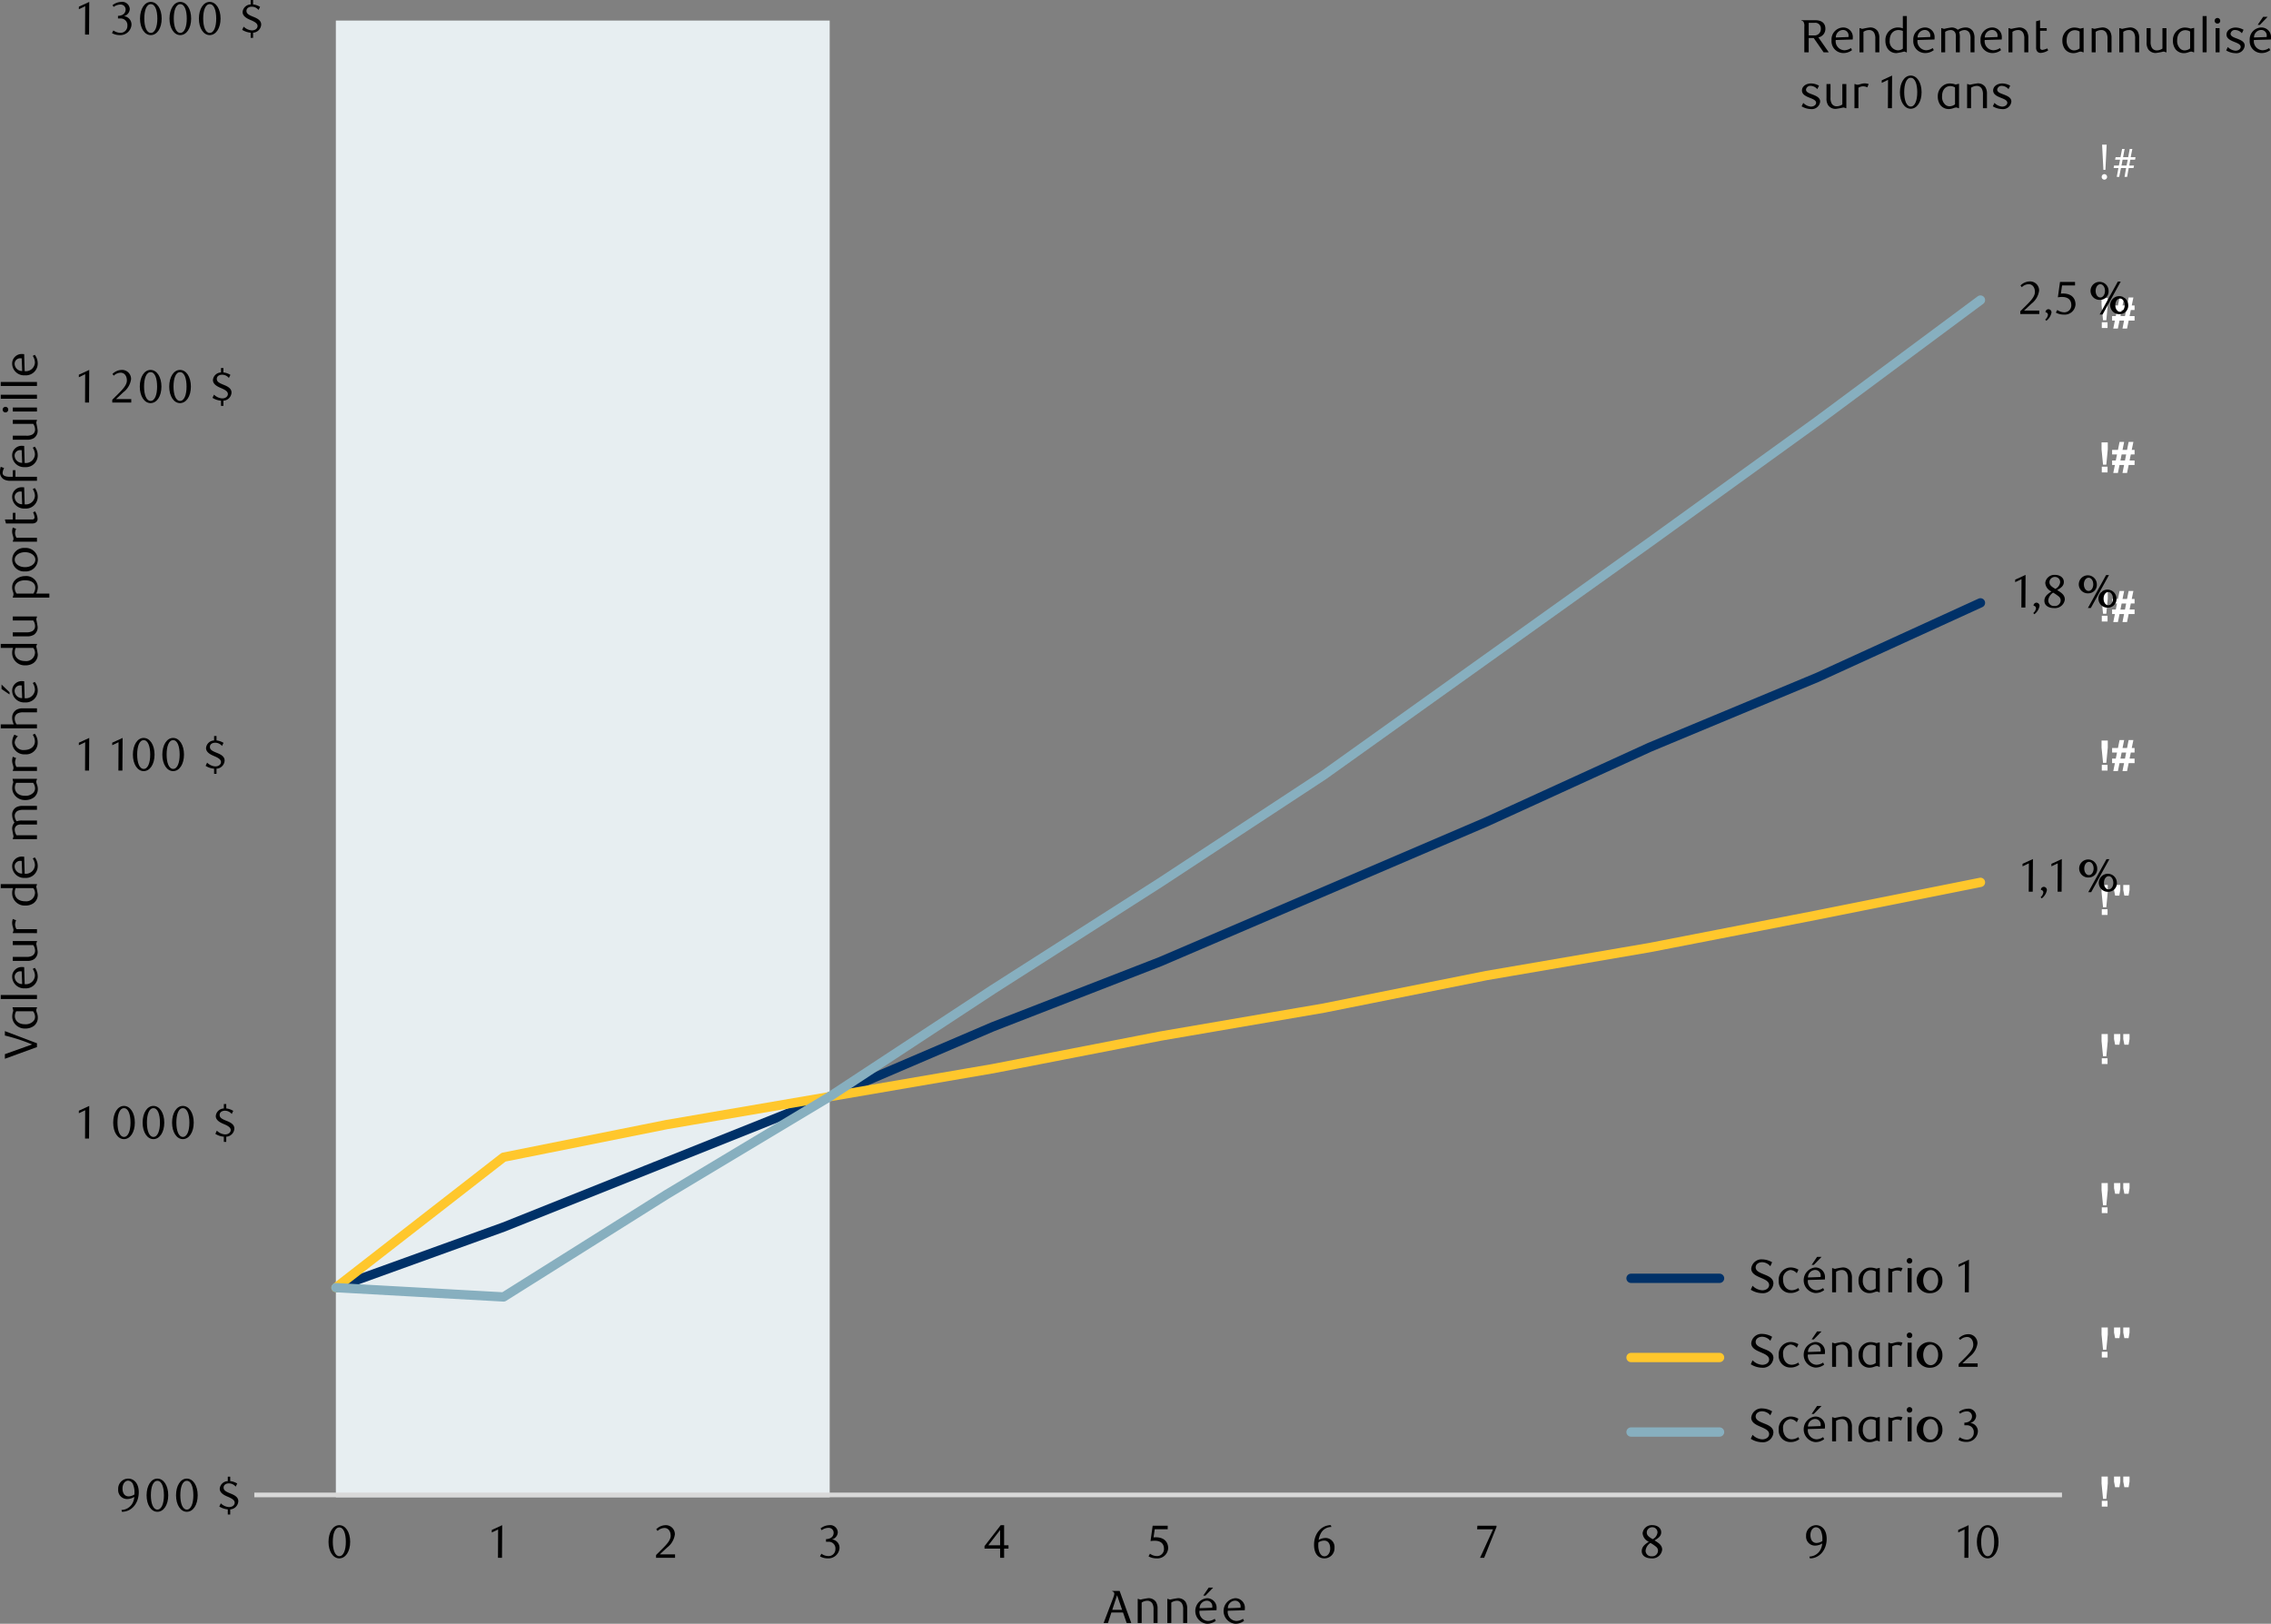 <svg id="Layer_1" data-name="Layer 1" xmlns="http://www.w3.org/2000/svg" viewBox="0 0 487.451 348.576"><rect x="0" y="0" width="487.451" height="348.576" fill="#808080" stroke="none"/><polygon points="72.088 4.416 108.088 4.416 143.088 4.416 178.088 4.416 178.088 321.416 143.088 321.416 108.088 321.416 72.088 321.416 72.088 4.416" style="fill:#e7eef1"/><line x1="54.588" y1="320.916" x2="442.588" y2="320.916" style="fill:none;stroke:#d9d9d9;stroke-linejoin:round"/><polyline points="72.088 276.416 108.088 263.416 143.088 249.416 178.088 235.416 213.088 220.416 249.088 206.416 284.088 191.416 319.088 176.416 354.088 160.416 390.088 145.416 425.088 129.416" style="fill:none;stroke:#003168;stroke-linecap:round;stroke-linejoin:round;stroke-width:2px"/><polyline points="72.088 276.416 108.088 248.416 143.088 241.416 178.088 235.416 213.088 229.416 249.088 222.416 284.088 216.416 319.088 209.416 354.088 203.416 390.088 196.416 425.088 189.416" style="fill:none;stroke:#ffc72c;stroke-linecap:round;stroke-linejoin:round;stroke-width:2px"/><polyline points="72.088 276.416 108.088 278.416 143.088 256.416 178.088 235.416 213.088 212.416 249.088 189.416 284.088 166.416 319.088 141.416 354.088 116.416 390.088 90.416 425.088 64.416" style="fill:none;stroke:#87afbf;stroke-linecap:round;stroke-linejoin:round;stroke-width:2px"/><path d="M457.313,327.339l-.321-3.27v-1.511h1.336v1.511l-.316,3.27ZM457.045,329v-1.234h1.235V329Z" transform="translate(-5.912 -5.584)" style="fill:#fff"/><path d="M459.906,324.848l-.233-1.2v-1.089h1.345v1.089l-.2,1.2Zm1.982,0-.233-1.2v-1.089H463v1.089l-.2,1.2Z" transform="translate(-5.912 -5.584)" style="fill:#fff"/><path d="M457.313,295.339l-.321-3.27v-1.511h1.336v1.511l-.316,3.27ZM457.045,297v-1.234h1.235V297Z" transform="translate(-5.912 -5.584)" style="fill:#fff"/><path d="M459.906,292.848l-.233-1.2v-1.089h1.345v1.089l-.2,1.2Zm1.982,0-.233-1.2v-1.089H463v1.089l-.2,1.2Z" transform="translate(-5.912 -5.584)" style="fill:#fff"/><path d="M457.313,264.339l-.321-3.27v-1.511h1.336v1.511l-.316,3.27ZM457.045,266v-1.234h1.235V266Z" transform="translate(-5.912 -5.584)" style="fill:#fff"/><path d="M459.906,261.848l-.233-1.2v-1.089h1.345v1.089l-.2,1.2Zm1.982,0-.233-1.2v-1.089H463v1.089l-.2,1.2Z" transform="translate(-5.912 -5.584)" style="fill:#fff"/><path d="M457.313,232.339l-.321-3.27v-1.511h1.336v1.511l-.316,3.27ZM457.045,234v-1.234h1.235V234Z" transform="translate(-5.912 -5.584)" style="fill:#fff"/><path d="M459.906,229.848l-.233-1.2v-1.089h1.345v1.089l-.2,1.2Zm1.982,0-.233-1.2v-1.089H463v1.089l-.2,1.2Z" transform="translate(-5.912 -5.584)" style="fill:#fff"/><path d="M457.313,200.339l-.321-3.27v-1.511h1.336v1.511l-.316,3.27ZM457.045,202v-1.234h1.235V202Z" transform="translate(-5.912 -5.584)" style="fill:#fff"/><path d="M459.906,197.848l-.233-1.2v-1.089h1.345v1.089l-.2,1.2Zm1.982,0-.233-1.2v-1.089H463v1.089l-.2,1.2Z" transform="translate(-5.912 -5.584)" style="fill:#fff"/><path d="M457.313,169.339l-.321-3.27v-1.511h1.336v1.511l-.316,3.27ZM457.045,171v-1.235h1.235V171Z" transform="translate(-5.912 -5.584)" style="fill:#fff"/><path d="M459.857,169.4h-.6v-.967h.791l.263-1.3H459.26v-.971h1.253l.346-1.714h.985l-.347,1.714h.971l.339-1.714h1.019l-.351,1.714h.606v.971h-.805l-.263,1.3h1.068v.967h-1.266l-.347,1.714h-.98l.338-1.714h-.975l-.347,1.714h-.993Zm1.447-2.263-.26,1.3h.976l.254-1.3Z" transform="translate(-5.912 -5.584)" style="fill:#fff"/><path d="M457.313,137.339l-.321-3.27v-1.511h1.336v1.511l-.316,3.27ZM457.045,139v-1.235h1.235V139Z" transform="translate(-5.912 -5.584)" style="fill:#fff"/><path d="M459.857,137.4h-.6v-.967h.791l.263-1.3H459.26v-.971h1.253l.346-1.714h.985l-.347,1.714h.971l.339-1.714h1.019l-.351,1.714h.606v.971h-.805l-.263,1.3h1.068v.967h-1.266l-.347,1.714h-.98l.338-1.714h-.975l-.347,1.714h-.993Zm1.447-2.263-.26,1.3h.976l.254-1.3Z" transform="translate(-5.912 -5.584)" style="fill:#fff"/><path d="M457.313,105.339l-.321-3.27v-1.511h1.336v1.511l-.316,3.27ZM457.045,107v-1.235h1.235V107Z" transform="translate(-5.912 -5.584)" style="fill:#fff"/><path d="M459.857,105.4h-.6v-.967h.791l.263-1.3H459.26v-.971h1.253l.346-1.714h.985l-.347,1.714h.971l.339-1.714h1.019l-.351,1.714h.606v.971h-.805l-.263,1.3h1.068v.967h-1.266l-.347,1.714h-.98l.338-1.714h-.975l-.347,1.714h-.993Zm1.447-2.263-.26,1.3h.976l.254-1.3Z" transform="translate(-5.912 -5.584)" style="fill:#fff"/><path d="M457.313,74.339l-.321-3.27V69.558h1.336v1.511l-.316,3.27ZM457.045,76V74.765h1.235V76Z" transform="translate(-5.912 -5.584)" style="fill:#fff"/><path d="M459.857,74.4h-.6v-.967h.791l.263-1.3H459.26v-.971h1.253l.346-1.714h.985l-.347,1.714h.971l.339-1.714h1.019l-.351,1.714h.606v.971h-.805l-.263,1.3h1.068V74.4h-1.266l-.347,1.714h-.98l.338-1.714h-.975L460.5,76.11h-.993Zm1.447-2.263-.26,1.3h.976l.254-1.3Z" transform="translate(-5.912 -5.584)" style="fill:#fff"/><path d="M457.6,44.15a.577.577,0,0,1-.581-.59.591.591,0,0,1,.581-.6.6.6,0,0,1,.579.6A.582.582,0,0,1,457.6,44.15Zm.219-2.1h-.429l-.281-5.407h.98Z" transform="translate(-5.912 -5.584)" style="fill:#fff"/><path d="M464.191,39.862h-1.019l-.231,1.26h1.02l-.109.529h-1.03l-.34,1.9h-.56l.34-1.9h-1.1l-.38,1.9h-.53l.36-1.9h-1.029l.09-.529h1.039l.25-1.26H459.9l.111-.529h1.048l.34-1.77h.54l-.33,1.77h1.1l.33-1.77h.56l-.35,1.77h1.029Zm-2.678,0-.241,1.26h1.09l.25-1.26Z" transform="translate(-5.912 -5.584)" style="fill:#fff"/><path d="M31.977,329.73a2.782,2.782,0,0,0,2.4-1.489,3.461,3.461,0,0,0,.36-1.319,2.96,2.96,0,0,1-1.509.459,1.914,1.914,0,0,1-1.949-2.078,2.176,2.176,0,0,1,2.159-2.309c1.109,0,2.259.889,2.259,2.928,0,2.419-1.57,4.2-3.6,4.2Zm2.8-3.709a4.261,4.261,0,0,0-.279-1.688,1.207,1.207,0,0,0-1.1-.89c-.609,0-1.189.64-1.189,1.67,0,1.129.549,1.7,1.319,1.7a2.446,2.446,0,0,0,1.239-.41C34.775,326.262,34.775,326.162,34.775,326.021Z" transform="translate(-5.912 -5.584)"/><path d="M39.686,330.12c-1.32,0-2.309-1.479-2.309-3.538,0-2.089.979-3.588,2.309-3.588,1.349,0,2.338,1.5,2.338,3.578S41.035,330.12,39.686,330.12Zm.01-6.646c-.93,0-1.4,1.329-1.4,3.088s.49,3.088,1.4,3.088,1.4-1.339,1.4-3.068C41.1,324.812,40.625,323.474,39.7,323.474Z" transform="translate(-5.912 -5.584)"/><path d="M46.005,330.12c-1.319,0-2.308-1.479-2.308-3.538,0-2.089.979-3.588,2.308-3.588,1.35,0,2.339,1.5,2.339,3.578S47.355,330.12,46.005,330.12Zm.011-6.646c-.93,0-1.4,1.329-1.4,3.088s.49,3.088,1.4,3.088,1.4-1.339,1.4-3.068C47.415,324.812,46.945,323.474,46.016,323.474Z" transform="translate(-5.912 -5.584)"/><path d="M56.505,324.723a1.905,1.905,0,0,0-1.449-.7c-.64,0-1.15.321-1.15.9,0,.62.53.88,1.4,1.239.849.34,1.758.75,1.758,1.69a1.839,1.839,0,0,1-1.738,1.748v1.109h-.52V329.6a4.021,4.021,0,0,1-1.819-.61l.32-.689a2.768,2.768,0,0,0,1.749.809c.789,0,1.229-.46,1.229-.939s-.42-.839-1.469-1.279c-.8-.33-1.739-.82-1.739-1.719a1.777,1.777,0,0,1,1.729-1.63v-.959h.52v.949a3.633,3.633,0,0,1,1.5.52Z" transform="translate(-5.912 -5.584)"/><path d="M24.167,250l.029-6.086-1.359.648v-.539l2.229-1.029L25.026,250Z" transform="translate(-5.912 -5.584)"/><path d="M32.515,250.12c-1.319,0-2.308-1.479-2.308-3.538,0-2.089.979-3.588,2.308-3.588,1.35,0,2.339,1.5,2.339,3.578S33.865,250.12,32.515,250.12Zm.01-6.646c-.929,0-1.4,1.329-1.4,3.088s.49,3.088,1.4,3.088,1.4-1.339,1.4-3.068C33.924,244.812,33.455,243.474,32.525,243.474Z" transform="translate(-5.912 -5.584)"/><path d="M38.835,250.12c-1.319,0-2.309-1.479-2.309-3.538,0-2.089.98-3.588,2.309-3.588,1.35,0,2.339,1.5,2.339,3.578S40.185,250.12,38.835,250.12Zm.01-6.646c-.929,0-1.4,1.329-1.4,3.088s.49,3.088,1.4,3.088,1.4-1.339,1.4-3.068C40.244,244.812,39.774,243.474,38.845,243.474Z" transform="translate(-5.912 -5.584)"/><path d="M45.155,250.12c-1.32,0-2.309-1.479-2.309-3.538,0-2.089.98-3.588,2.309-3.588,1.349,0,2.339,1.5,2.339,3.578S46.5,250.12,45.155,250.12Zm.01-6.646c-.93,0-1.4,1.329-1.4,3.088s.489,3.088,1.4,3.088,1.4-1.339,1.4-3.068C46.564,244.812,46.094,243.474,45.165,243.474Z" transform="translate(-5.912 -5.584)"/><path d="M55.654,244.723a1.9,1.9,0,0,0-1.449-.7c-.64,0-1.149.321-1.149.9,0,.62.529.88,1.4,1.239.85.34,1.759.75,1.759,1.69a1.84,1.84,0,0,1-1.739,1.748v1.109h-.52V249.6a4.021,4.021,0,0,1-1.819-.61l.32-.689a2.772,2.772,0,0,0,1.749.809c.79,0,1.23-.46,1.23-.939s-.42-.839-1.47-1.279c-.8-.33-1.739-.82-1.739-1.719a1.778,1.778,0,0,1,1.729-1.63v-.959h.52v.949a3.633,3.633,0,0,1,1.5.52Z" transform="translate(-5.912 -5.584)"/><path d="M24.167,171l.029-6.086-1.359.649v-.54l2.229-1.029L25.026,171Z" transform="translate(-5.912 -5.584)"/><path d="M31.326,171l.03-6.086L30,165.563v-.54l2.229-1.029L32.186,171Z" transform="translate(-5.912 -5.584)"/><path d="M36.745,171.12c-1.319,0-2.308-1.479-2.308-3.538,0-2.089.979-3.588,2.308-3.588,1.35,0,2.339,1.5,2.339,3.578S38.1,171.12,36.745,171.12Zm.01-6.646c-.929,0-1.4,1.329-1.4,3.088s.49,3.088,1.4,3.088,1.4-1.339,1.4-3.068C38.154,165.813,37.685,164.474,36.755,164.474Z" transform="translate(-5.912 -5.584)"/><path d="M43.065,171.12c-1.319,0-2.309-1.479-2.309-3.538,0-2.089.98-3.588,2.309-3.588,1.35,0,2.339,1.5,2.339,3.578S44.415,171.12,43.065,171.12Zm.01-6.646c-.929,0-1.4,1.329-1.4,3.088s.49,3.088,1.4,3.088,1.4-1.339,1.4-3.068C44.474,165.813,44,164.474,43.075,164.474Z" transform="translate(-5.912 -5.584)"/><path d="M53.564,165.723a1.9,1.9,0,0,0-1.449-.7c-.639,0-1.149.32-1.149.9,0,.619.53.879,1.4,1.239.85.34,1.759.75,1.759,1.689a1.84,1.84,0,0,1-1.739,1.749v1.109h-.52V170.6a4.048,4.048,0,0,1-1.819-.609l.32-.69a2.767,2.767,0,0,0,1.749.809c.79,0,1.23-.459,1.23-.939s-.42-.839-1.47-1.279c-.8-.33-1.739-.82-1.739-1.719a1.778,1.778,0,0,1,1.729-1.63v-.959h.52v.95a3.608,3.608,0,0,1,1.5.519Z" transform="translate(-5.912 -5.584)"/><path d="M24.167,92l.029-6.086-1.359.649v-.54l2.229-1.029L25.026,92Z" transform="translate(-5.912 -5.584)"/><path d="M30.007,92v-.6l1.319-1.309c1.1-1.09,1.819-1.949,1.819-2.828,0-.96-.51-1.669-1.329-1.669a2.144,2.144,0,0,0-1.48.639l-.289-.359a2.87,2.87,0,0,1,2.018-.88,1.93,1.93,0,0,1,1.979,1.989,4.267,4.267,0,0,1-1.659,2.808L30.806,91.26h3.278V92Z" transform="translate(-5.912 -5.584)"/><path d="M38.225,92.12c-1.319,0-2.308-1.479-2.308-3.538,0-2.089.979-3.588,2.308-3.588,1.35,0,2.339,1.5,2.339,3.578S39.575,92.12,38.225,92.12Zm.01-6.646c-.929,0-1.4,1.329-1.4,3.088s.49,3.088,1.4,3.088,1.4-1.339,1.4-3.068C39.634,86.813,39.165,85.474,38.235,85.474Z" transform="translate(-5.912 -5.584)"/><path d="M44.545,92.12c-1.319,0-2.309-1.479-2.309-3.538,0-2.089.98-3.588,2.309-3.588,1.35,0,2.339,1.5,2.339,3.578S45.9,92.12,44.545,92.12Zm.01-6.646c-.93,0-1.4,1.329-1.4,3.088s.49,3.088,1.4,3.088,1.4-1.339,1.4-3.068C45.954,86.813,45.484,85.474,44.555,85.474Z" transform="translate(-5.912 -5.584)"/><path d="M55.044,86.723a1.9,1.9,0,0,0-1.449-.7c-.639,0-1.149.32-1.149.9,0,.619.53.879,1.4,1.239.85.34,1.759.75,1.759,1.689A1.84,1.84,0,0,1,53.865,91.6v1.109h-.52V91.6a4.048,4.048,0,0,1-1.819-.609l.32-.69a2.767,2.767,0,0,0,1.749.809c.79,0,1.23-.459,1.23-.939s-.42-.839-1.47-1.279c-.8-.33-1.739-.82-1.739-1.719a1.778,1.778,0,0,1,1.729-1.63v-.959h.52v.95a3.608,3.608,0,0,1,1.5.519Z" transform="translate(-5.912 -5.584)"/><path d="M24.167,13,24.2,6.914l-1.359.649v-.54l2.229-1.029L25.026,13Z" transform="translate(-5.912 -5.584)"/><path d="M34.134,10.951a2.4,2.4,0,0,1-2.528,2.169,3.3,3.3,0,0,1-1.659-.43l.3-.569a2.69,2.69,0,0,0,1.559.509,1.461,1.461,0,0,0,1.449-1.5,1.432,1.432,0,0,0-1.489-1.579h-.53v-.56c.959-.03,1.639-.5,1.639-1.389a1.056,1.056,0,0,0-1.109-1.04,2.463,2.463,0,0,0-1.459.51l-.241-.38a3.193,3.193,0,0,1,1.87-.7,1.619,1.619,0,0,1,1.829,1.529,1.635,1.635,0,0,1-1.27,1.529A1.8,1.8,0,0,1,34.134,10.951Z" transform="translate(-5.912 -5.584)"/><path d="M38.275,13.12c-1.319,0-2.309-1.479-2.309-3.538,0-2.089.98-3.588,2.309-3.588,1.35,0,2.339,1.5,2.339,3.578S39.625,13.12,38.275,13.12Zm.01-6.646c-.93,0-1.4,1.329-1.4,3.088s.489,3.088,1.4,3.088,1.4-1.339,1.4-3.068C39.684,7.813,39.214,6.474,38.285,6.474Z" transform="translate(-5.912 -5.584)"/><path d="M44.6,13.12c-1.319,0-2.308-1.479-2.308-3.538,0-2.089.979-3.588,2.308-3.588,1.35,0,2.339,1.5,2.339,3.578S45.945,13.12,44.6,13.12Zm.01-6.646c-.929,0-1.4,1.329-1.4,3.088s.49,3.088,1.4,3.088S46,11.311,46,9.582C46,7.813,45.535,6.474,44.605,6.474Z" transform="translate(-5.912 -5.584)"/><path d="M50.915,13.12c-1.319,0-2.309-1.479-2.309-3.538,0-2.089.98-3.588,2.309-3.588,1.35,0,2.339,1.5,2.339,3.578S52.265,13.12,50.915,13.12Zm.01-6.646c-.929,0-1.4,1.329-1.4,3.088s.49,3.088,1.4,3.088,1.4-1.339,1.4-3.068C52.324,7.813,51.854,6.474,50.925,6.474Z" transform="translate(-5.912 -5.584)"/><path d="M61.414,7.723a1.905,1.905,0,0,0-1.449-.7c-.64,0-1.15.32-1.15.9,0,.619.53.879,1.4,1.239.849.34,1.759.75,1.759,1.689A1.84,1.84,0,0,1,60.235,12.6v1.109h-.52V12.6a4.044,4.044,0,0,1-1.819-.609l.32-.69a2.762,2.762,0,0,0,1.749.809c.789,0,1.229-.459,1.229-.939s-.42-.839-1.469-1.279c-.8-.33-1.739-.82-1.739-1.719a1.777,1.777,0,0,1,1.729-1.63V5.584h.52v.95a3.618,3.618,0,0,1,1.5.519Z" transform="translate(-5.912 -5.584)"/><path d="M78.734,340.12c-1.319,0-2.308-1.479-2.308-3.538,0-2.089.979-3.588,2.308-3.588,1.35,0,2.339,1.5,2.339,3.578S80.084,340.12,78.734,340.12Zm.011-6.646c-.93,0-1.4,1.329-1.4,3.088s.49,3.088,1.4,3.088,1.4-1.339,1.4-3.068C80.144,334.812,79.674,333.474,78.745,333.474Z" transform="translate(-5.912 -5.584)"/><path d="M112.8,340l.03-6.086-1.359.648v-.539l2.229-1.029-.04,7.006Z" transform="translate(-5.912 -5.584)"/><path d="M146.728,340v-.6l1.319-1.309c1.1-1.089,1.819-1.948,1.819-2.828,0-.96-.51-1.669-1.329-1.669a2.142,2.142,0,0,0-1.479.639l-.29-.36a2.873,2.873,0,0,1,2.019-.879,1.93,1.93,0,0,1,1.979,1.988,4.268,4.268,0,0,1-1.66,2.809l-1.579,1.469h3.279V340Z" transform="translate(-5.912 -5.584)"/><path d="M186.106,337.951a2.4,2.4,0,0,1-2.528,2.169,3.308,3.308,0,0,1-1.659-.431l.3-.568a2.684,2.684,0,0,0,1.559.51,1.462,1.462,0,0,0,1.449-1.5,1.431,1.431,0,0,0-1.489-1.579h-.53v-.56c.959-.029,1.639-.5,1.639-1.388a1.055,1.055,0,0,0-1.109-1.041,2.463,2.463,0,0,0-1.459.51l-.24-.38a3.188,3.188,0,0,1,1.869-.7,1.618,1.618,0,0,1,1.829,1.529,1.637,1.637,0,0,1-1.27,1.53A1.794,1.794,0,0,1,186.106,337.951Z" transform="translate(-5.912 -5.584)"/><path d="M221.438,338.031V340h-.86v-1.969H217.23v-.54l3.478-4.5h.73v4.318h.939v.719Zm-.86-4-2.529,3.279h2.529Z" transform="translate(-5.912 -5.584)"/><path d="M256.548,333.863H253.77l-.26,1.749c.15-.009.3-.02.44-.02,2.118,0,2.7,1.3,2.7,2.34a2.313,2.313,0,0,1-2.508,2.188,3.453,3.453,0,0,1-1.709-.431l.309-.568a2.66,2.66,0,0,0,1.55.51,1.493,1.493,0,0,0,1.459-1.52c0-1.429-1.05-1.779-2.02-1.779a5.607,5.607,0,0,0-.869.08l.46-3.3h3.228Z" transform="translate(-5.912 -5.584)"/><path d="M291.68,333.384a2.524,2.524,0,0,0-2.309,1.459,3.951,3.951,0,0,0-.42,1.319,2.96,2.96,0,0,1,1.479-.42,1.922,1.922,0,0,1,1.92,2.1,2.161,2.161,0,0,1-2.169,2.278c-1.23,0-2.22-.9-2.22-2.929,0-2.428,1.58-4.2,3.6-4.2Zm-2.809,3.878a4.218,4.218,0,0,0,.231,1.478c.25.63.638.94,1.088.94.64,0,1.24-.649,1.24-1.668,0-1.141-.53-1.709-1.28-1.709a2.461,2.461,0,0,0-1.239.369A3.805,3.805,0,0,0,288.871,337.262Z" transform="translate(-5.912 -5.584)"/><path d="M324.472,340h-.88l2.789-6.117h-3.418l.059-.77h4.1v.271Z" transform="translate(-5.912 -5.584)"/><path d="M358.483,334.7a1.966,1.966,0,0,1,2.089-1.709c1.06,0,1.9.59,1.9,1.52,0,.859-.659,1.3-1.439,1.748l.2.12c.691.44,1.45.919,1.45,1.9a2.121,2.121,0,0,1-2.319,1.839c-1.109,0-2.069-.52-2.069-1.559,0-1.09.97-1.62,1.519-2.009A2.167,2.167,0,0,1,358.483,334.7Zm.64,3.738a1.218,1.218,0,0,0,1.319,1.239,1.239,1.239,0,0,0,1.35-1.239,1.1,1.1,0,0,0-.431-.82,7.554,7.554,0,0,0-1.2-.809A2.275,2.275,0,0,0,359.123,338.441Zm2.559-3.888a1.15,1.15,0,0,0-.241-.7,1.088,1.088,0,0,0-.879-.411,1.136,1.136,0,0,0-.83.321,1.082,1.082,0,0,0-.349.84c0,.628.58.988,1.109,1.308l.16.09A1.836,1.836,0,0,0,361.682,334.553Z" transform="translate(-5.912 -5.584)"/><path d="M394.274,339.73a2.785,2.785,0,0,0,2.4-1.489,3.48,3.48,0,0,0,.36-1.319,2.966,2.966,0,0,1-1.51.459,1.914,1.914,0,0,1-1.948-2.078,2.175,2.175,0,0,1,2.158-2.309c1.11,0,2.259.889,2.259,2.928,0,2.419-1.568,4.2-3.6,4.2Zm2.8-3.709a4.259,4.259,0,0,0-.28-1.688,1.206,1.206,0,0,0-1.1-.89c-.609,0-1.188.64-1.188,1.67,0,1.129.549,1.7,1.318,1.7a2.452,2.452,0,0,0,1.24-.41C397.073,336.262,397.073,336.162,397.073,336.021Z" transform="translate(-5.912 -5.584)"/><path d="M427.553,340l.029-6.086-1.359.648v-.539l2.229-1.029-.04,7.006Z" transform="translate(-5.912 -5.584)"/><path d="M432.541,340.12c-1.319,0-2.309-1.479-2.309-3.538,0-2.089.98-3.588,2.309-3.588,1.35,0,2.339,1.5,2.339,3.578S433.891,340.12,432.541,340.12Zm.011-6.646c-.93,0-1.4,1.329-1.4,3.088s.49,3.088,1.4,3.088,1.4-1.339,1.4-3.068C433.95,334.812,433.48,333.474,432.552,333.474Z" transform="translate(-5.912 -5.584)"/><path d="M13.847,229.542v.819L6.961,232.87v-.989l5.847-2.089a38.757,38.757,0,0,0-5.847-1.909v-.949Z" transform="translate(-5.912 -5.584)"/><path d="M13.847,221.822v.141a.932.932,0,0,0-.15.49c0,.409.33.8.33,1.528a2.255,2.255,0,0,1-.819,1.82,3.053,3.053,0,0,1-1.879.58,2.733,2.733,0,0,1-2.289-1.09,2.438,2.438,0,0,1-.5-1.5,3.789,3.789,0,0,1,.23-1.229l-.17-.74ZM9.1,223.7c0,.91.69,1.76,2.159,1.76a2.262,2.262,0,0,0,1.868-.72,1.4,1.4,0,0,0,.311-.909,1.974,1.974,0,0,0-.42-1.15H9.39A2.016,2.016,0,0,0,9.1,223.7Z" transform="translate(-5.912 -5.584)"/><path d="M13.847,219.182v.859H6.071v-.859Z" transform="translate(-5.912 -5.584)"/><path d="M11.208,216.852a1.94,1.94,0,0,0,2.2-1.86,2.644,2.644,0,0,0-.469-1.41l.439-.229a3,3,0,0,1,.63,1.918,2.539,2.539,0,0,1-2.738,2.479,2.558,2.558,0,0,1-2.749-2.459,2.048,2.048,0,0,1,2.219-2.107c.1,0,.26.009.36.019Zm-.859-2.749a1.181,1.181,0,0,0-1.3,1.159,1.594,1.594,0,0,0,1.619,1.569l-.1-2.719A1.882,1.882,0,0,0,10.349,214.1Z" transform="translate(-5.912 -5.584)"/><path d="M13.847,207.6v.129a1.2,1.2,0,0,0-.15.53,14.412,14.412,0,0,1,.29,1.54,1.906,1.906,0,0,1-.77,1.7,2.565,2.565,0,0,1-1.509.36H8.66V211h2.9a2.458,2.458,0,0,0,1.279-.25,1.2,1.2,0,0,0,.6-1.07,2.153,2.153,0,0,0-.391-1.219H8.66V207.6Z" transform="translate(-5.912 -5.584)"/><path d="M9.37,203.143a2.143,2.143,0,0,0-.22.888,2,2,0,0,0,.309,1.02h4.388v.849H8.66v-.129a1.079,1.079,0,0,0,.15-.53c0-.409-.29-.87-.29-1.55a2.763,2.763,0,0,1,.14-.838Z" transform="translate(-5.912 -5.584)"/><path d="M13.847,195.383v.14a.838.838,0,0,0-.15.47,12.986,12.986,0,0,1,.32,1.6,2.224,2.224,0,0,1-.919,1.888,2.964,2.964,0,0,1-1.769.5A2.677,2.677,0,0,1,8.52,197.3a2.953,2.953,0,0,1,.19-1.061H6.071v-.859Zm-4.587.859a2.58,2.58,0,0,0-.19.93c0,1.01.709,1.89,2.248,1.89a1.887,1.887,0,0,0,2.109-1.769,1.722,1.722,0,0,0-.369-1.051Z" transform="translate(-5.912 -5.584)"/><path d="M11.208,193.142a1.94,1.94,0,0,0,2.2-1.86,2.639,2.639,0,0,0-.469-1.409l.439-.229a3,3,0,0,1,.63,1.918,2.539,2.539,0,0,1-2.738,2.479,2.558,2.558,0,0,1-2.749-2.459,2.049,2.049,0,0,1,2.219-2.108c.1,0,.26.009.36.019Zm-.859-2.749a1.181,1.181,0,0,0-1.3,1.16,1.593,1.593,0,0,0,1.619,1.568l-.1-2.719A1.882,1.882,0,0,0,10.349,190.393Z" transform="translate(-5.912 -5.584)"/><path d="M13.847,179.435H10.969a2.739,2.739,0,0,0-1.28.219,1.221,1.221,0,0,0-.619,1.05,2,2,0,0,0,.42,1.179,3.391,3.391,0,0,1,1.319-.15h3.038v.85H10.509a1.868,1.868,0,0,0-.84.12,1.065,1.065,0,0,0-.6.969,2.291,2.291,0,0,0,.389,1.21h4.388v.839H8.66v-.129a1.233,1.233,0,0,0,.15-.541,14.161,14.161,0,0,1-.29-1.529,1.921,1.921,0,0,1,.5-1.349,3.256,3.256,0,0,1-.5-1.65,1.806,1.806,0,0,1,.87-1.638,2.8,2.8,0,0,1,1.429-.3h3.028Z" transform="translate(-5.912 -5.584)"/><path d="M13.847,172.773v.141a.926.926,0,0,0-.15.489c0,.41.33.8.33,1.529a2.25,2.25,0,0,1-.819,1.819,3.047,3.047,0,0,1-1.879.58,2.735,2.735,0,0,1-2.289-1.089,2.44,2.44,0,0,1-.5-1.5,3.789,3.789,0,0,1,.23-1.229l-.17-.74ZM9.1,174.652c0,.91.69,1.76,2.159,1.76a2.265,2.265,0,0,0,1.868-.72,1.407,1.407,0,0,0,.311-.91,1.97,1.97,0,0,0-.42-1.149H9.39A2.012,2.012,0,0,0,9.1,174.652Z" transform="translate(-5.912 -5.584)"/><path d="M9.37,168.322a2.147,2.147,0,0,0-.22.89,2,2,0,0,0,.309,1.019h4.388v.85H8.66v-.13a1.074,1.074,0,0,0,.15-.53c0-.409-.29-.869-.29-1.549a2.774,2.774,0,0,1,.14-.839Z" transform="translate(-5.912 -5.584)"/><path d="M14,165a2.476,2.476,0,0,1-2.648,2.519A2.611,2.611,0,0,1,8.52,165,3.225,3.225,0,0,1,9,163.293l.759.35a1.956,1.956,0,0,0-.7,1.369,1.86,1.86,0,0,0,2.029,1.579c1.489,0,2.318-.859,2.318-1.849a2.533,2.533,0,0,0-.469-1.419l.439-.23A3,3,0,0,1,14,165Z" transform="translate(-5.912 -5.584)"/><path d="M13.847,158.5h-2.9a2.564,2.564,0,0,0-1.28.25,1.212,1.212,0,0,0-.6,1.08,2.187,2.187,0,0,0,.42,1.259h4.357v.849H6.071v-.849h2.8a3.331,3.331,0,0,1-.35-1.389,1.978,1.978,0,0,1,.87-1.72,2.678,2.678,0,0,1,1.439-.339h3.018Z" transform="translate(-5.912 -5.584)"/><path d="M7.96,154.192v.47l-1.719-1.169v-.96Zm3.248,1.28a1.94,1.94,0,0,0,2.2-1.86,2.641,2.641,0,0,0-.469-1.409l.439-.229a3,3,0,0,1,.63,1.919,2.54,2.54,0,0,1-2.738,2.478,2.558,2.558,0,0,1-2.749-2.459,2.049,2.049,0,0,1,2.219-2.108c.1,0,.26.009.36.019Zm-.859-2.749a1.181,1.181,0,0,0-1.3,1.159,1.594,1.594,0,0,0,1.619,1.57l-.1-2.719A1.7,1.7,0,0,0,10.349,152.723Z" transform="translate(-5.912 -5.584)"/><path d="M13.847,143.814v.14a.835.835,0,0,0-.15.47,12.986,12.986,0,0,1,.32,1.6,2.228,2.228,0,0,1-.919,1.889,2.971,2.971,0,0,1-1.769.5,2.679,2.679,0,0,1-2.809-2.679,2.947,2.947,0,0,1,.19-1.06H6.071v-.859Zm-4.587.859a2.576,2.576,0,0,0-.19.93c0,1.009.709,1.889,2.248,1.889a1.887,1.887,0,0,0,2.109-1.769,1.721,1.721,0,0,0-.369-1.05Z" transform="translate(-5.912 -5.584)"/><path d="M13.847,137.924v.13a1.194,1.194,0,0,0-.15.529,14.462,14.462,0,0,1,.29,1.54,1.908,1.908,0,0,1-.77,1.7,2.565,2.565,0,0,1-1.509.36H8.66v-.86h2.9a2.458,2.458,0,0,0,1.279-.25,1.2,1.2,0,0,0,.6-1.069,2.15,2.15,0,0,0-.391-1.219H8.66v-.86Z" transform="translate(-5.912 -5.584)"/><path d="M8.66,133.732a1.415,1.415,0,0,0,.15-.59c0-.44-.29-.74-.29-1.479a2.234,2.234,0,0,1,.859-1.759,3.148,3.148,0,0,1,1.939-.65,2.476,2.476,0,0,1,2.719,2.4,3.226,3.226,0,0,1-.35,1.359h2.819v.85H8.66Zm4.418-.72a2.307,2.307,0,0,0,.409-1.259c0-1-.789-1.6-2.238-1.6-1.18,0-2.179.579-2.179,1.679a2.071,2.071,0,0,0,.42,1.179Z" transform="translate(-5.912 -5.584)"/><path d="M14.037,125.723a2.585,2.585,0,0,1-2.758,2.528,2.528,2.528,0,1,1,0-5.037A2.582,2.582,0,0,1,14.037,125.723Zm-4.967,0c0,.919.969,1.609,2.209,1.609s2.219-.67,2.219-1.609c0-.91-.99-1.6-2.219-1.6S9.07,124.813,9.07,125.723Z" transform="translate(-5.912 -5.584)"/><path d="M9.37,119.113a2.147,2.147,0,0,0-.22.89,2,2,0,0,0,.309,1.019h4.388v.85H8.66v-.13a1.074,1.074,0,0,0,.15-.53c0-.409-.29-.869-.29-1.549a2.774,2.774,0,0,1,.14-.839Z" transform="translate(-5.912 -5.584)"/><path d="M13.977,116.962a.945.945,0,0,1-.3.74,1.324,1.324,0,0,1-.869.25H7.191l-.23-.849h1.7v-1.43h.569v1.43h3.579c.38,0,.52-.2.52-.5a3.2,3.2,0,0,0-.32-1.04l.43-.2A3.366,3.366,0,0,1,13.977,116.962Z" transform="translate(-5.912 -5.584)"/><path d="M11.208,113.853a1.94,1.94,0,0,0,2.2-1.86,2.641,2.641,0,0,0-.469-1.409l.439-.23a3,3,0,0,1,.63,1.919,2.54,2.54,0,0,1-2.738,2.479,2.558,2.558,0,0,1-2.749-2.459,2.049,2.049,0,0,1,2.219-2.108c.1,0,.26.009.36.019Zm-.859-2.749a1.181,1.181,0,0,0-1.3,1.159,1.6,1.6,0,0,0,1.619,1.57l-.1-2.719A1.7,1.7,0,0,0,10.349,111.1Z" transform="translate(-5.912 -5.584)"/><path d="M6.8,106.063a2.422,2.422,0,0,0-.33,1.03c0,.559.48.849,1.669.849h.52v-1.429h.569v1.429h4.618v.85H8.28a2.982,2.982,0,0,1-1.5-.28,1.768,1.768,0,0,1-.869-1.669,3.792,3.792,0,0,1,.159-1.05Z" transform="translate(-5.912 -5.584)"/><path d="M11.208,104.963a1.94,1.94,0,0,0,2.2-1.859,2.642,2.642,0,0,0-.469-1.41l.439-.229a3,3,0,0,1,.63,1.919,2.539,2.539,0,0,1-2.738,2.478A2.558,2.558,0,0,1,8.52,103.4a2.049,2.049,0,0,1,2.219-2.108c.1,0,.26.01.36.019Zm-.859-2.749a1.181,1.181,0,0,0-1.3,1.16,1.594,1.594,0,0,0,1.619,1.569l-.1-2.719A1.7,1.7,0,0,0,10.349,102.214Z" transform="translate(-5.912 -5.584)"/><path d="M13.847,95.714v.131a1.187,1.187,0,0,0-.15.529,14.462,14.462,0,0,1,.29,1.54,1.906,1.906,0,0,1-.77,1.7,2.565,2.565,0,0,1-1.509.36H8.66v-.859h2.9a2.458,2.458,0,0,0,1.279-.25,1.2,1.2,0,0,0,.6-1.07,2.153,2.153,0,0,0-.391-1.219H8.66v-.86Z" transform="translate(-5.912 -5.584)"/><path d="M7.681,93.5a.6.6,0,1,1-.59-.579A.581.581,0,0,1,7.681,93.5Zm6.166-.44v.86H8.66v-.86Z" transform="translate(-5.912 -5.584)"/><path d="M13.847,90.323v.86H6.071v-.86Z" transform="translate(-5.912 -5.584)"/><path d="M13.847,87.583v.859H6.071v-.859Z" transform="translate(-5.912 -5.584)"/><path d="M11.208,85.253a1.94,1.94,0,0,0,2.2-1.859,2.642,2.642,0,0,0-.469-1.41l.439-.229a3,3,0,0,1,.63,1.919,2.539,2.539,0,0,1-2.738,2.478A2.558,2.558,0,0,1,8.52,83.693a2.049,2.049,0,0,1,2.219-2.108c.1,0,.26.01.36.019ZM10.349,82.5a1.181,1.181,0,0,0-1.3,1.16,1.594,1.594,0,0,0,1.619,1.569l-.1-2.719A1.7,1.7,0,0,0,10.349,82.5Z" transform="translate(-5.912 -5.584)"/><path d="M247.741,354l-.78-2.259h-2.5L243.723,354h-.93l2.08-5.467c.3-.779.329-1.22-.23-1.33v-.09h1.588l2.5,6.887Zm-2.059-5.967-1.03,3.129h2.109Z" transform="translate(-5.912 -5.584)"/><path d="M253.511,354v-2.9a2.467,2.467,0,0,0-.25-1.28,1.2,1.2,0,0,0-1.07-.6,2.224,2.224,0,0,0-1.229.389V354h-.85v-5.188h.13a1.184,1.184,0,0,0,.53.151,14.462,14.462,0,0,1,1.54-.29,1.91,1.91,0,0,1,1.7.769,2.654,2.654,0,0,1,.359,1.509V354Z" transform="translate(-5.912 -5.584)"/><path d="M259.871,354v-2.9a2.457,2.457,0,0,0-.25-1.28,1.193,1.193,0,0,0-1.069-.6,2.227,2.227,0,0,0-1.23.389V354h-.849v-5.188h.13a1.184,1.184,0,0,0,.53.151,14.434,14.434,0,0,1,1.539-.29,1.909,1.909,0,0,1,1.7.769,2.646,2.646,0,0,1,.359,1.509V354Z" transform="translate(-5.912 -5.584)"/><path d="M263.372,351.361a1.941,1.941,0,0,0,1.859,2.2,2.628,2.628,0,0,0,1.41-.471l.229.44a3,3,0,0,1-1.919.63,2.759,2.759,0,0,1-.019-5.487,2.048,2.048,0,0,1,2.108,2.219c0,.1-.01.259-.019.36Zm2.749-.859a1.181,1.181,0,0,0-1.159-1.3,1.594,1.594,0,0,0-1.569,1.619l2.718-.1A1.7,1.7,0,0,0,266.121,350.5Zm-1.47-2.389h-.469l1.17-1.718h.959Z" transform="translate(-5.912 -5.584)"/><path d="M269.442,351.361a1.94,1.94,0,0,0,1.86,2.2,2.628,2.628,0,0,0,1.409-.471l.229.44a3,3,0,0,1-1.919.63,2.759,2.759,0,0,1-.019-5.487,2.048,2.048,0,0,1,2.108,2.219c0,.1-.009.259-.019.36Zm2.748-.859a1.179,1.179,0,0,0-1.159-1.3,1.594,1.594,0,0,0-1.569,1.619l2.719-.1A1.882,1.882,0,0,0,272.19,350.5Z" transform="translate(-5.912 -5.584)"/><line x1="350.088" y1="274.416" x2="369.088" y2="274.416" style="fill:none;stroke:#003168;stroke-linecap:round;stroke-linejoin:round;stroke-width:2px"/><path d="M385.9,277.413a2.344,2.344,0,0,0-1.758-.87c-.789,0-1.389.45-1.389,1.109,0,.79.869,1.12,1.738,1.481.99.388,2.07.839,2.07,1.958a2.248,2.248,0,0,1-2.439,2.1,4.668,4.668,0,0,1-2.419-.739l.38-.859a3.152,3.152,0,0,0,2.079.979c.849,0,1.479-.48,1.479-1.129,0-.79-.9-1.179-1.819-1.57-.969-.409-2.019-.9-2.019-1.959a2.216,2.216,0,0,1,2.419-1.978,4.266,4.266,0,0,1,2.058.62Z" transform="translate(-5.912 -5.584)"/><path d="M390.218,283.15A2.477,2.477,0,0,1,387.7,280.5a2.61,2.61,0,0,1,2.519-2.829,3.242,3.242,0,0,1,1.709.479l-.35.76a1.956,1.956,0,0,0-1.369-.7,1.861,1.861,0,0,0-1.579,2.029c0,1.488.859,2.319,1.849,2.319a2.523,2.523,0,0,0,1.418-.471l.231.44A3,3,0,0,1,390.218,283.15Z" transform="translate(-5.912 -5.584)"/><path d="M393.958,280.361a1.941,1.941,0,0,0,1.859,2.2,2.628,2.628,0,0,0,1.41-.471l.229.44a3,3,0,0,1-1.919.63,2.759,2.759,0,0,1-.019-5.487,2.048,2.048,0,0,1,2.108,2.219c0,.1-.01.259-.02.36Zm2.749-.859a1.181,1.181,0,0,0-1.159-1.3,1.594,1.594,0,0,0-1.569,1.619l2.718-.1A1.7,1.7,0,0,0,396.707,279.5Zm-1.47-2.389h-.469l1.17-1.718h.958Z" transform="translate(-5.912 -5.584)"/><path d="M402.557,283v-2.9a2.467,2.467,0,0,0-.25-1.28,1.2,1.2,0,0,0-1.07-.6,2.221,2.221,0,0,0-1.229.389V283h-.85v-5.188h.13a1.184,1.184,0,0,0,.53.151,14.484,14.484,0,0,1,1.539-.29,1.911,1.911,0,0,1,1.7.769,2.654,2.654,0,0,1,.359,1.509V283Z" transform="translate(-5.912 -5.584)"/><path d="M409.387,283h-.141a.928.928,0,0,0-.489-.15c-.41,0-.8.33-1.529.33a2.256,2.256,0,0,1-1.82-.82,3.048,3.048,0,0,1-.579-1.879,2.732,2.732,0,0,1,1.089-2.288,2.446,2.446,0,0,1,1.5-.5,3.751,3.751,0,0,1,1.228.23l.741-.17Zm-1.879-4.748c-.91,0-1.76.69-1.76,2.16a2.263,2.263,0,0,0,.72,1.868,1.409,1.409,0,0,0,.91.31,1.963,1.963,0,0,0,1.149-.42v-3.627A2.016,2.016,0,0,0,407.508,278.252Z" transform="translate(-5.912 -5.584)"/><path d="M413.977,278.522a2.16,2.16,0,0,0-.889-.219,2,2,0,0,0-1.02.309V283h-.849v-5.188h.13a1.065,1.065,0,0,0,.529.151c.41,0,.87-.29,1.55-.29a2.8,2.8,0,0,1,.839.139Z" transform="translate(-5.912 -5.584)"/><path d="M415.788,276.834a.595.595,0,1,1,.58-.59A.581.581,0,0,1,415.788,276.834Zm.441,6.166h-.861v-5.188h.861Z" transform="translate(-5.912 -5.584)"/><path d="M420.327,283.189a2.764,2.764,0,1,1,2.509-2.757A2.583,2.583,0,0,1,420.327,283.189Zm0-4.966c-.919,0-1.609.968-1.609,2.209s.67,2.218,1.609,2.218c.909,0,1.6-.99,1.6-2.218S421.236,278.223,420.327,278.223Z" transform="translate(-5.912 -5.584)"/><path d="M427.639,283l.029-6.086-1.359.648v-.539l2.229-1.029L428.5,283Z" transform="translate(-5.912 -5.584)"/><line x1="350.088" y1="291.416" x2="369.088" y2="291.416" style="fill:none;stroke:#ffc72c;stroke-linecap:round;stroke-linejoin:round;stroke-width:2px"/><path d="M385.9,293.413a2.344,2.344,0,0,0-1.758-.87c-.789,0-1.389.45-1.389,1.109,0,.79.869,1.12,1.738,1.481.99.388,2.07.839,2.07,1.958a2.248,2.248,0,0,1-2.439,2.1,4.668,4.668,0,0,1-2.419-.739l.38-.859a3.152,3.152,0,0,0,2.079.979c.849,0,1.479-.48,1.479-1.129,0-.79-.9-1.179-1.819-1.57-.969-.409-2.019-.9-2.019-1.959a2.216,2.216,0,0,1,2.419-1.978,4.266,4.266,0,0,1,2.058.62Z" transform="translate(-5.912 -5.584)"/><path d="M390.218,299.15A2.477,2.477,0,0,1,387.7,296.5a2.61,2.61,0,0,1,2.519-2.829,3.242,3.242,0,0,1,1.709.479l-.35.76a1.956,1.956,0,0,0-1.369-.7,1.861,1.861,0,0,0-1.579,2.029c0,1.488.859,2.319,1.849,2.319a2.523,2.523,0,0,0,1.418-.471l.231.44A3,3,0,0,1,390.218,299.15Z" transform="translate(-5.912 -5.584)"/><path d="M393.958,296.361a1.941,1.941,0,0,0,1.859,2.2,2.628,2.628,0,0,0,1.41-.471l.229.44a3,3,0,0,1-1.919.63,2.759,2.759,0,0,1-.019-5.487,2.048,2.048,0,0,1,2.108,2.219c0,.1-.01.259-.02.36Zm2.749-.859a1.181,1.181,0,0,0-1.159-1.3,1.594,1.594,0,0,0-1.569,1.619l2.718-.1A1.7,1.7,0,0,0,396.707,295.5Zm-1.47-2.389h-.469l1.17-1.718h.958Z" transform="translate(-5.912 -5.584)"/><path d="M402.557,299v-2.9a2.467,2.467,0,0,0-.25-1.28,1.2,1.2,0,0,0-1.07-.6,2.221,2.221,0,0,0-1.229.389V299h-.85v-5.188h.13a1.184,1.184,0,0,0,.53.151,14.484,14.484,0,0,1,1.539-.29,1.911,1.911,0,0,1,1.7.769,2.654,2.654,0,0,1,.359,1.509V299Z" transform="translate(-5.912 -5.584)"/><path d="M409.387,299h-.141a.928.928,0,0,0-.489-.15c-.41,0-.8.33-1.529.33a2.256,2.256,0,0,1-1.82-.82,3.048,3.048,0,0,1-.579-1.879,2.732,2.732,0,0,1,1.089-2.288,2.446,2.446,0,0,1,1.5-.5,3.751,3.751,0,0,1,1.228.23l.741-.17Zm-1.879-4.748c-.91,0-1.76.69-1.76,2.16a2.263,2.263,0,0,0,.72,1.868,1.409,1.409,0,0,0,.91.31,1.963,1.963,0,0,0,1.149-.42v-3.627A2.016,2.016,0,0,0,407.508,294.252Z" transform="translate(-5.912 -5.584)"/><path d="M413.977,294.522a2.16,2.16,0,0,0-.889-.219,2,2,0,0,0-1.02.309V299h-.849v-5.188h.13a1.065,1.065,0,0,0,.529.151c.41,0,.87-.29,1.55-.29a2.8,2.8,0,0,1,.839.139Z" transform="translate(-5.912 -5.584)"/><path d="M415.788,292.834a.595.595,0,1,1,.58-.59A.581.581,0,0,1,415.788,292.834Zm.441,6.166h-.861v-5.188h.861Z" transform="translate(-5.912 -5.584)"/><path d="M420.327,299.189a2.764,2.764,0,1,1,2.509-2.757A2.583,2.583,0,0,1,420.327,299.189Zm0-4.966c-.919,0-1.609.968-1.609,2.209s.67,2.218,1.609,2.218c.909,0,1.6-.99,1.6-2.218S421.236,294.223,420.327,294.223Z" transform="translate(-5.912 -5.584)"/><path d="M426.319,299v-.6l1.32-1.309c1.1-1.089,1.818-1.948,1.818-2.828,0-.96-.51-1.669-1.329-1.669a2.146,2.146,0,0,0-1.48.639l-.289-.36a2.877,2.877,0,0,1,2.019-.879,1.929,1.929,0,0,1,1.978,1.988,4.263,4.263,0,0,1-1.659,2.809l-1.579,1.469H430.4V299Z" transform="translate(-5.912 -5.584)"/><line x1="350.088" y1="307.416" x2="369.088" y2="307.416" style="fill:none;stroke:#87afbf;stroke-linecap:round;stroke-linejoin:round;stroke-width:2px"/><path d="M385.9,309.413a2.344,2.344,0,0,0-1.758-.87c-.789,0-1.389.45-1.389,1.109,0,.79.869,1.12,1.738,1.481.99.388,2.07.839,2.07,1.958a2.248,2.248,0,0,1-2.439,2.1,4.668,4.668,0,0,1-2.419-.739l.38-.859a3.152,3.152,0,0,0,2.079.979c.849,0,1.479-.48,1.479-1.129,0-.79-.9-1.179-1.819-1.57-.969-.409-2.019-.9-2.019-1.959a2.216,2.216,0,0,1,2.419-1.978,4.266,4.266,0,0,1,2.058.62Z" transform="translate(-5.912 -5.584)"/><path d="M390.218,315.15A2.477,2.477,0,0,1,387.7,312.5a2.61,2.61,0,0,1,2.519-2.829,3.242,3.242,0,0,1,1.709.479l-.35.76a1.956,1.956,0,0,0-1.369-.7,1.861,1.861,0,0,0-1.579,2.029c0,1.488.859,2.319,1.849,2.319a2.523,2.523,0,0,0,1.418-.471l.231.44A3,3,0,0,1,390.218,315.15Z" transform="translate(-5.912 -5.584)"/><path d="M393.958,312.361a1.941,1.941,0,0,0,1.859,2.2,2.628,2.628,0,0,0,1.41-.471l.229.44a3,3,0,0,1-1.919.63,2.759,2.759,0,0,1-.019-5.487,2.048,2.048,0,0,1,2.108,2.219c0,.1-.01.259-.02.36Zm2.749-.859a1.181,1.181,0,0,0-1.159-1.3,1.594,1.594,0,0,0-1.569,1.619l2.718-.1A1.7,1.7,0,0,0,396.707,311.5Zm-1.47-2.389h-.469l1.17-1.718h.958Z" transform="translate(-5.912 -5.584)"/><path d="M402.557,315v-2.9a2.467,2.467,0,0,0-.25-1.28,1.2,1.2,0,0,0-1.07-.6,2.221,2.221,0,0,0-1.229.389V315h-.85v-5.188h.13a1.184,1.184,0,0,0,.53.151,14.484,14.484,0,0,1,1.539-.29,1.911,1.911,0,0,1,1.7.769,2.654,2.654,0,0,1,.359,1.509V315Z" transform="translate(-5.912 -5.584)"/><path d="M409.387,315h-.141a.928.928,0,0,0-.489-.15c-.41,0-.8.33-1.529.33a2.256,2.256,0,0,1-1.82-.82,3.048,3.048,0,0,1-.579-1.879,2.732,2.732,0,0,1,1.089-2.288,2.446,2.446,0,0,1,1.5-.5,3.751,3.751,0,0,1,1.228.23l.741-.17Zm-1.879-4.748c-.91,0-1.76.69-1.76,2.16a2.263,2.263,0,0,0,.72,1.868,1.409,1.409,0,0,0,.91.31,1.963,1.963,0,0,0,1.149-.42v-3.627A2.016,2.016,0,0,0,407.508,310.252Z" transform="translate(-5.912 -5.584)"/><path d="M413.977,310.522a2.16,2.16,0,0,0-.889-.219,2,2,0,0,0-1.02.309V315h-.849v-5.188h.13a1.065,1.065,0,0,0,.529.151c.41,0,.87-.29,1.55-.29a2.8,2.8,0,0,1,.839.139Z" transform="translate(-5.912 -5.584)"/><path d="M415.788,308.834a.595.595,0,1,1,.58-.59A.581.581,0,0,1,415.788,308.834Zm.441,6.166h-.861v-5.188h.861Z" transform="translate(-5.912 -5.584)"/><path d="M420.327,315.189a2.764,2.764,0,1,1,2.509-2.757A2.583,2.583,0,0,1,420.327,315.189Zm0-4.966c-.919,0-1.609.968-1.609,2.209s.67,2.218,1.609,2.218c.909,0,1.6-.99,1.6-2.218S421.236,310.223,420.327,310.223Z" transform="translate(-5.912 -5.584)"/><path d="M430.446,312.951a2.4,2.4,0,0,1-2.528,2.169,3.308,3.308,0,0,1-1.659-.431l.3-.568a2.687,2.687,0,0,0,1.559.51,1.462,1.462,0,0,0,1.449-1.5,1.431,1.431,0,0,0-1.489-1.579h-.53v-.56c.96-.029,1.64-.5,1.64-1.388a1.056,1.056,0,0,0-1.11-1.041,2.463,2.463,0,0,0-1.459.51l-.24-.38a3.19,3.19,0,0,1,1.869-.7,1.618,1.618,0,0,1,1.829,1.529,1.636,1.636,0,0,1-1.269,1.53A1.794,1.794,0,0,1,430.446,312.951Z" transform="translate(-5.912 -5.584)"/><path d="M395.555,9.924c1.279,0,2.159.579,2.159,1.809a1.852,1.852,0,0,1-1.5,1.879l2.228,3.2h-1.109l-2.119-3.058h-1.079V16.81h-.94V11.3a1.746,1.746,0,0,0-.179-1.039.645.645,0,0,0-.451-.25v-.09Zm-.17.559h-1.249v2.7h1.069a1.346,1.346,0,0,0,1.529-1.419A1.189,1.189,0,0,0,395.385,10.483Z" transform="translate(-5.912 -5.584)"/><path d="M399.936,14.171a1.94,1.94,0,0,0,1.859,2.2,2.632,2.632,0,0,0,1.409-.47l.23.44a3,3,0,0,1-1.919.63,2.54,2.54,0,0,1-2.479-2.739,2.558,2.558,0,0,1,2.459-2.748A2.049,2.049,0,0,1,403.6,13.7c0,.1-.01.259-.02.36Zm2.749-.859a1.181,1.181,0,0,0-1.16-1.3,1.594,1.594,0,0,0-1.569,1.619l2.719-.1A1.7,1.7,0,0,0,402.685,13.312Z" transform="translate(-5.912 -5.584)"/><path d="M408.434,16.81v-2.9a2.47,2.47,0,0,0-.249-1.28,1.2,1.2,0,0,0-1.07-.6,2.221,2.221,0,0,0-1.229.389V16.81h-.85V11.623h.13a1.191,1.191,0,0,0,.529.15,14.535,14.535,0,0,1,1.539-.29,1.911,1.911,0,0,1,1.7.769,2.647,2.647,0,0,1,.36,1.51V16.81Z" transform="translate(-5.912 -5.584)"/><path d="M415.2,16.81h-.141a.83.83,0,0,0-.469-.15,12.986,12.986,0,0,1-1.6.32,2.228,2.228,0,0,1-1.889-.919,2.971,2.971,0,0,1-.5-1.769,2.678,2.678,0,0,1,2.679-2.809,2.952,2.952,0,0,1,1.06.19V9.034h.859Zm-.859-4.587a2.58,2.58,0,0,0-.93-.19c-1.01,0-1.89.709-1.89,2.248a1.887,1.887,0,0,0,1.77,2.109,1.73,1.73,0,0,0,1.05-.369Z" transform="translate(-5.912 -5.584)"/><path d="M417.485,14.171a1.939,1.939,0,0,0,1.86,2.2,2.634,2.634,0,0,0,1.409-.47l.229.44a3,3,0,0,1-1.919.63,2.54,2.54,0,0,1-2.478-2.739,2.557,2.557,0,0,1,2.459-2.748,2.048,2.048,0,0,1,2.108,2.219c0,.1-.009.259-.019.36Zm2.748-.859a1.18,1.18,0,0,0-1.159-1.3,1.594,1.594,0,0,0-1.569,1.619l2.719-.1A1.882,1.882,0,0,0,420.233,13.312Z" transform="translate(-5.912 -5.584)"/><path d="M428.872,16.81V13.932a2.725,2.725,0,0,0-.22-1.28,1.214,1.214,0,0,0-1.049-.619,2,2,0,0,0-1.179.42,3.412,3.412,0,0,1,.149,1.319V16.81h-.849V13.472a1.868,1.868,0,0,0-.12-.84,1.065,1.065,0,0,0-.969-.6,2.291,2.291,0,0,0-1.21.389V16.81h-.839V11.623h.13a1.226,1.226,0,0,0,.54.15,14.134,14.134,0,0,1,1.528-.29,1.924,1.924,0,0,1,1.35.5,3.256,3.256,0,0,1,1.649-.5,1.808,1.808,0,0,1,1.639.87,2.8,2.8,0,0,1,.3,1.429V16.81Z" transform="translate(-5.912 -5.584)"/><path d="M431.915,14.171a1.94,1.94,0,0,0,1.859,2.2,2.635,2.635,0,0,0,1.41-.47l.229.44a3,3,0,0,1-1.919.63,2.54,2.54,0,0,1-2.478-2.739,2.557,2.557,0,0,1,2.459-2.748,2.048,2.048,0,0,1,2.108,2.219c0,.1-.01.259-.02.36Zm2.749-.859a1.181,1.181,0,0,0-1.159-1.3,1.594,1.594,0,0,0-1.569,1.619l2.718-.1A1.7,1.7,0,0,0,434.664,13.312Z" transform="translate(-5.912 -5.584)"/><path d="M440.413,16.81v-2.9a2.46,2.46,0,0,0-.249-1.28,1.194,1.194,0,0,0-1.069-.6,2.227,2.227,0,0,0-1.23.389V16.81h-.849V11.623h.13a1.191,1.191,0,0,0,.529.15,14.484,14.484,0,0,1,1.539-.29,1.909,1.909,0,0,1,1.7.769,2.639,2.639,0,0,1,.36,1.51V16.81Z" transform="translate(-5.912 -5.584)"/><path d="M443.936,16.94a.947.947,0,0,1-.741-.3,1.324,1.324,0,0,1-.25-.869V10.154l.85-.23v1.7h1.43v.569H443.8v3.579c0,.379.2.52.5.52a3.2,3.2,0,0,0,1.039-.32l.2.429A3.353,3.353,0,0,1,443.936,16.94Z" transform="translate(-5.912 -5.584)"/><path d="M453.144,16.81H453a.928.928,0,0,0-.489-.15c-.41,0-.8.33-1.53.33a2.251,2.251,0,0,1-1.819-.82,3.041,3.041,0,0,1-.579-1.878A2.732,2.732,0,0,1,449.675,12a2.44,2.44,0,0,1,1.5-.5,3.777,3.777,0,0,1,1.228.23l.741-.17Zm-1.879-4.748c-.911,0-1.76.69-1.76,2.16a2.263,2.263,0,0,0,.72,1.868,1.4,1.4,0,0,0,.91.31,1.963,1.963,0,0,0,1.149-.42V12.353A2.016,2.016,0,0,0,451.265,12.062Z" transform="translate(-5.912 -5.584)"/><path d="M458.273,16.81v-2.9a2.459,2.459,0,0,0-.25-1.28,1.192,1.192,0,0,0-1.069-.6,2.221,2.221,0,0,0-1.229.389V16.81h-.85V11.623h.13a1.194,1.194,0,0,0,.53.15,14.484,14.484,0,0,1,1.539-.29,1.907,1.907,0,0,1,1.7.769,2.647,2.647,0,0,1,.36,1.51V16.81Z" transform="translate(-5.912 -5.584)"/><path d="M464.2,16.81v-2.9a2.46,2.46,0,0,0-.249-1.28,1.194,1.194,0,0,0-1.069-.6,2.227,2.227,0,0,0-1.23.389V16.81h-.849V11.623h.13a1.191,1.191,0,0,0,.529.15,14.484,14.484,0,0,1,1.539-.29,1.909,1.909,0,0,1,1.7.769,2.639,2.639,0,0,1,.36,1.51V16.81Z" transform="translate(-5.912 -5.584)"/><path d="M470.923,16.81h-.13a1.194,1.194,0,0,0-.529-.15,14.512,14.512,0,0,1-1.54.29,1.908,1.908,0,0,1-1.7-.77,2.565,2.565,0,0,1-.36-1.509V11.623h.859v2.9a2.469,2.469,0,0,0,.25,1.28,1.2,1.2,0,0,0,1.07.6,2.155,2.155,0,0,0,1.219-.39V11.623h.86Z" transform="translate(-5.912 -5.584)"/><path d="M476.863,16.81h-.14a.932.932,0,0,0-.49-.15c-.41,0-.8.33-1.529.33a2.249,2.249,0,0,1-1.819-.82,3.041,3.041,0,0,1-.579-1.878A2.732,2.732,0,0,1,473.4,12a2.438,2.438,0,0,1,1.5-.5,3.777,3.777,0,0,1,1.228.23l.74-.17Zm-1.879-4.748c-.91,0-1.759.69-1.759,2.16a2.266,2.266,0,0,0,.719,1.868,1.408,1.408,0,0,0,.91.31,1.97,1.97,0,0,0,1.15-.42V12.353A2.016,2.016,0,0,0,474.984,12.062Z" transform="translate(-5.912 -5.584)"/><path d="M479.545,16.81h-.859V9.034h.859Z" transform="translate(-5.912 -5.584)"/><path d="M481.885,10.644a.6.6,0,1,1,.58-.59A.581.581,0,0,1,481.885,10.644Zm.44,6.166h-.86V11.623h.86Z" transform="translate(-5.912 -5.584)"/><path d="M487.113,12.722a1.946,1.946,0,0,0-1.4-.7.925.925,0,0,0-1.029.8c0,.53.629.77,1.319,1.02.809.32,1.719.649,1.719,1.549A1.8,1.8,0,0,1,485.734,17a4.08,4.08,0,0,1-1.989-.59l.35-.739a2.613,2.613,0,0,0,1.639.8c.64,0,1.12-.369,1.12-.819,0-.54-.67-.8-1.379-1.08-.8-.32-1.66-.709-1.66-1.559,0-.95.97-1.519,1.969-1.519a3.686,3.686,0,0,1,1.69.48Z" transform="translate(-5.912 -5.584)"/><path d="M489.694,14.171a1.94,1.94,0,0,0,1.86,2.2,2.632,2.632,0,0,0,1.409-.47l.229.44a3,3,0,0,1-1.919.63,2.54,2.54,0,0,1-2.478-2.739,2.558,2.558,0,0,1,2.459-2.748,2.048,2.048,0,0,1,2.108,2.219c0,.1-.009.259-.019.36Zm2.749-.859a1.181,1.181,0,0,0-1.159-1.3,1.594,1.594,0,0,0-1.569,1.619l2.719-.1A1.882,1.882,0,0,0,492.443,13.312Zm-1.469-2.389h-.47l1.17-1.719h.959Z" transform="translate(-5.912 -5.584)"/><path d="M395.984,24.722a1.944,1.944,0,0,0-1.4-.7.925.925,0,0,0-1.029.8c0,.53.63.77,1.319,1.02.81.32,1.719.649,1.719,1.549A1.8,1.8,0,0,1,394.605,29a4.08,4.08,0,0,1-1.989-.59l.35-.739a2.613,2.613,0,0,0,1.639.8c.64,0,1.12-.369,1.12-.819,0-.54-.67-.8-1.379-1.08-.8-.32-1.659-.709-1.659-1.559,0-.95.969-1.519,1.968-1.519a3.682,3.682,0,0,1,1.69.48Z" transform="translate(-5.912 -5.584)"/><path d="M402.214,28.81h-.13a1.194,1.194,0,0,0-.529-.15,14.512,14.512,0,0,1-1.54.29,1.908,1.908,0,0,1-1.7-.77,2.565,2.565,0,0,1-.36-1.509V23.623h.859v2.9a2.469,2.469,0,0,0,.25,1.28,1.2,1.2,0,0,0,1.07.6,2.155,2.155,0,0,0,1.219-.39V23.623h.86Z" transform="translate(-5.912 -5.584)"/><path d="M406.714,24.333a2.14,2.14,0,0,0-.889-.22,1.992,1.992,0,0,0-1.019.309V28.81h-.85V23.623h.13a1.073,1.073,0,0,0,.529.15c.41,0,.87-.29,1.55-.29a2.769,2.769,0,0,1,.839.14Z" transform="translate(-5.912 -5.584)"/><path d="M411.136,28.81l.03-6.086-1.359.649v-.54l2.228-1.029L412,28.81Z" transform="translate(-5.912 -5.584)"/><path d="M416.024,28.93c-1.319,0-2.308-1.479-2.308-3.538,0-2.089.979-3.588,2.308-3.588,1.35,0,2.339,1.5,2.339,3.578S417.374,28.93,416.024,28.93Zm.011-6.646c-.93,0-1.4,1.329-1.4,3.088s.489,3.088,1.4,3.088,1.4-1.339,1.4-3.068C417.434,23.623,416.964,22.284,416.035,22.284Z" transform="translate(-5.912 -5.584)"/><path d="M426.4,28.81h-.139a.935.935,0,0,0-.491-.15c-.409,0-.8.33-1.528.33a2.248,2.248,0,0,1-1.819-.82,3.042,3.042,0,0,1-.58-1.878A2.733,2.733,0,0,1,422.936,24a2.435,2.435,0,0,1,1.5-.5,3.784,3.784,0,0,1,1.229.23l.739-.17Zm-1.879-4.748c-.909,0-1.758.69-1.758,2.16a2.266,2.266,0,0,0,.719,1.868,1.406,1.406,0,0,0,.91.31,1.966,1.966,0,0,0,1.149-.42V24.353A2.013,2.013,0,0,0,424.524,24.062Z" transform="translate(-5.912 -5.584)"/><path d="M431.533,28.81v-2.9a2.46,2.46,0,0,0-.249-1.28,1.194,1.194,0,0,0-1.069-.6,2.227,2.227,0,0,0-1.23.389V28.81h-.849V23.623h.13a1.191,1.191,0,0,0,.529.15,14.484,14.484,0,0,1,1.539-.29,1.909,1.909,0,0,1,1.7.769,2.639,2.639,0,0,1,.361,1.51V28.81Z" transform="translate(-5.912 -5.584)"/><path d="M437.024,24.722a1.946,1.946,0,0,0-1.4-.7.924.924,0,0,0-1.029.8c0,.53.629.77,1.319,1.02.81.32,1.719.649,1.719,1.549A1.8,1.8,0,0,1,435.645,29a4.08,4.08,0,0,1-1.989-.59l.35-.739a2.613,2.613,0,0,0,1.639.8c.639,0,1.12-.369,1.12-.819,0-.54-.67-.8-1.38-1.08-.8-.32-1.659-.709-1.659-1.559,0-.95.969-1.519,1.969-1.519a3.675,3.675,0,0,1,1.689.48Z" transform="translate(-5.912 -5.584)"/><path d="M439.553,73v-.6l1.319-1.309c1.1-1.09,1.818-1.949,1.818-2.828,0-.96-.509-1.669-1.329-1.669a2.142,2.142,0,0,0-1.479.639l-.289-.359a2.87,2.87,0,0,1,2.018-.88,1.93,1.93,0,0,1,1.979,1.989,4.267,4.267,0,0,1-1.659,2.808l-1.579,1.469h3.278V73Z" transform="translate(-5.912 -5.584)"/><path d="M444.9,74.189a1.642,1.642,0,0,0,.59-1.049.559.559,0,0,0-.5-.52l-.03-.08a.647.647,0,0,1,.64-.58.682.682,0,0,1,.65.71,2.87,2.87,0,0,1-1.109,1.769Z" transform="translate(-5.912 -5.584)"/><path d="M451.3,66.863h-2.779l-.259,1.749c.15-.009.3-.02.44-.02,2.118,0,2.7,1.3,2.7,2.339a2.313,2.313,0,0,1-2.508,2.189,3.451,3.451,0,0,1-1.709-.43l.309-.569a2.666,2.666,0,0,0,1.55.509,1.493,1.493,0,0,0,1.459-1.519c0-1.429-1.05-1.779-2.02-1.779a5.607,5.607,0,0,0-.869.08l.46-3.3H451.3Z" transform="translate(-5.912 -5.584)"/><path d="M456.731,69.952a1.936,1.936,0,1,1,1.769-1.929A1.814,1.814,0,0,1,456.731,69.952Zm0-3.348c-.57,0-1.009.629-1.009,1.419s.42,1.419,1.009,1.419c.57,0,1-.63,1-1.419S457.3,66.6,456.731,66.6Zm.48,6.5h-.63l3.908-7.076h.619Zm3.748-.08a1.937,1.937,0,1,1,1.759-1.929A1.816,1.816,0,0,1,460.959,73.02Zm0-3.348c-.58,0-1.01.629-1.01,1.419s.42,1.419,1.01,1.419c.569,0,1-.629,1-1.419S461.528,69.672,460.959,69.672Z" transform="translate(-5.912 -5.584)"/><path d="M439.782,136l.03-6.086-1.359.649v-.54l2.229-1.029-.04,7.006Z" transform="translate(-5.912 -5.584)"/><path d="M442.333,137.189a1.641,1.641,0,0,0,.589-1.049.559.559,0,0,0-.5-.52l-.03-.08a.646.646,0,0,1,.639-.58.682.682,0,0,1,.65.71,2.863,2.863,0,0,1-1.11,1.769Z" transform="translate(-5.912 -5.584)"/><path d="M444.912,130.7A1.966,1.966,0,0,1,447,128.994c1.06,0,1.9.589,1.9,1.519,0,.86-.66,1.3-1.439,1.749l.2.12c.69.44,1.449.919,1.449,1.9a2.12,2.12,0,0,1-2.318,1.839c-1.11,0-2.069-.52-2.069-1.559,0-1.09.969-1.619,1.519-2.009A2.165,2.165,0,0,1,444.912,130.7Zm.64,3.738a1.218,1.218,0,0,0,1.319,1.239,1.239,1.239,0,0,0,1.35-1.239,1.1,1.1,0,0,0-.43-.82,7.692,7.692,0,0,0-1.2-.809A2.273,2.273,0,0,0,445.552,134.441Zm2.558-3.888a1.157,1.157,0,0,0-.239-.7,1.091,1.091,0,0,0-.88-.411,1.132,1.132,0,0,0-.829.321,1.078,1.078,0,0,0-.35.839c0,.629.58.989,1.11,1.309l.159.09A1.835,1.835,0,0,0,448.11,130.553Z" transform="translate(-5.912 -5.584)"/><path d="M454.212,132.952a1.936,1.936,0,1,1,1.768-1.929A1.814,1.814,0,0,1,454.212,132.952Zm0-3.348c-.57,0-1.01.629-1.01,1.419s.42,1.419,1.01,1.419c.569,0,1-.63,1-1.419S454.781,129.6,454.212,129.6Zm.479,6.5h-.629l3.908-7.076h.619Zm3.748-.08a1.937,1.937,0,1,1,1.759-1.929A1.816,1.816,0,0,1,458.439,136.02Zm0-3.348c-.58,0-1.009.629-1.009,1.419s.42,1.419,1.009,1.419c.57,0,1-.629,1-1.419S459.009,132.672,458.439,132.672Z" transform="translate(-5.912 -5.584)"/><path d="M441.361,197l.031-6.086-1.36.648v-.539l2.229-1.029-.04,7.006Z" transform="translate(-5.912 -5.584)"/><path d="M443.912,198.189a1.643,1.643,0,0,0,.589-1.048.558.558,0,0,0-.5-.521l-.03-.08a.645.645,0,0,1,.639-.579.682.682,0,0,1,.65.709,2.863,2.863,0,0,1-1.11,1.769Z" transform="translate(-5.912 -5.584)"/><path d="M447.562,197l.029-6.086-1.36.648v-.539l2.23-1.029-.04,7.006Z" transform="translate(-5.912 -5.584)"/><path d="M454.291,193.951a1.936,1.936,0,1,1,1.769-1.928A1.814,1.814,0,0,1,454.291,193.951Zm0-3.347c-.57,0-1.01.629-1.01,1.419s.42,1.418,1.01,1.418c.569,0,1-.629,1-1.418S454.86,190.6,454.291,190.6Zm.48,6.5h-.63l3.908-7.077h.619Zm3.748-.08a1.937,1.937,0,1,1,1.758-1.929A1.815,1.815,0,0,1,458.519,197.02Zm0-3.348c-.581,0-1.01.629-1.01,1.419s.42,1.419,1.01,1.419c.569,0,1-.629,1-1.419S459.088,193.672,458.519,193.672Z" transform="translate(-5.912 -5.584)"/></svg>